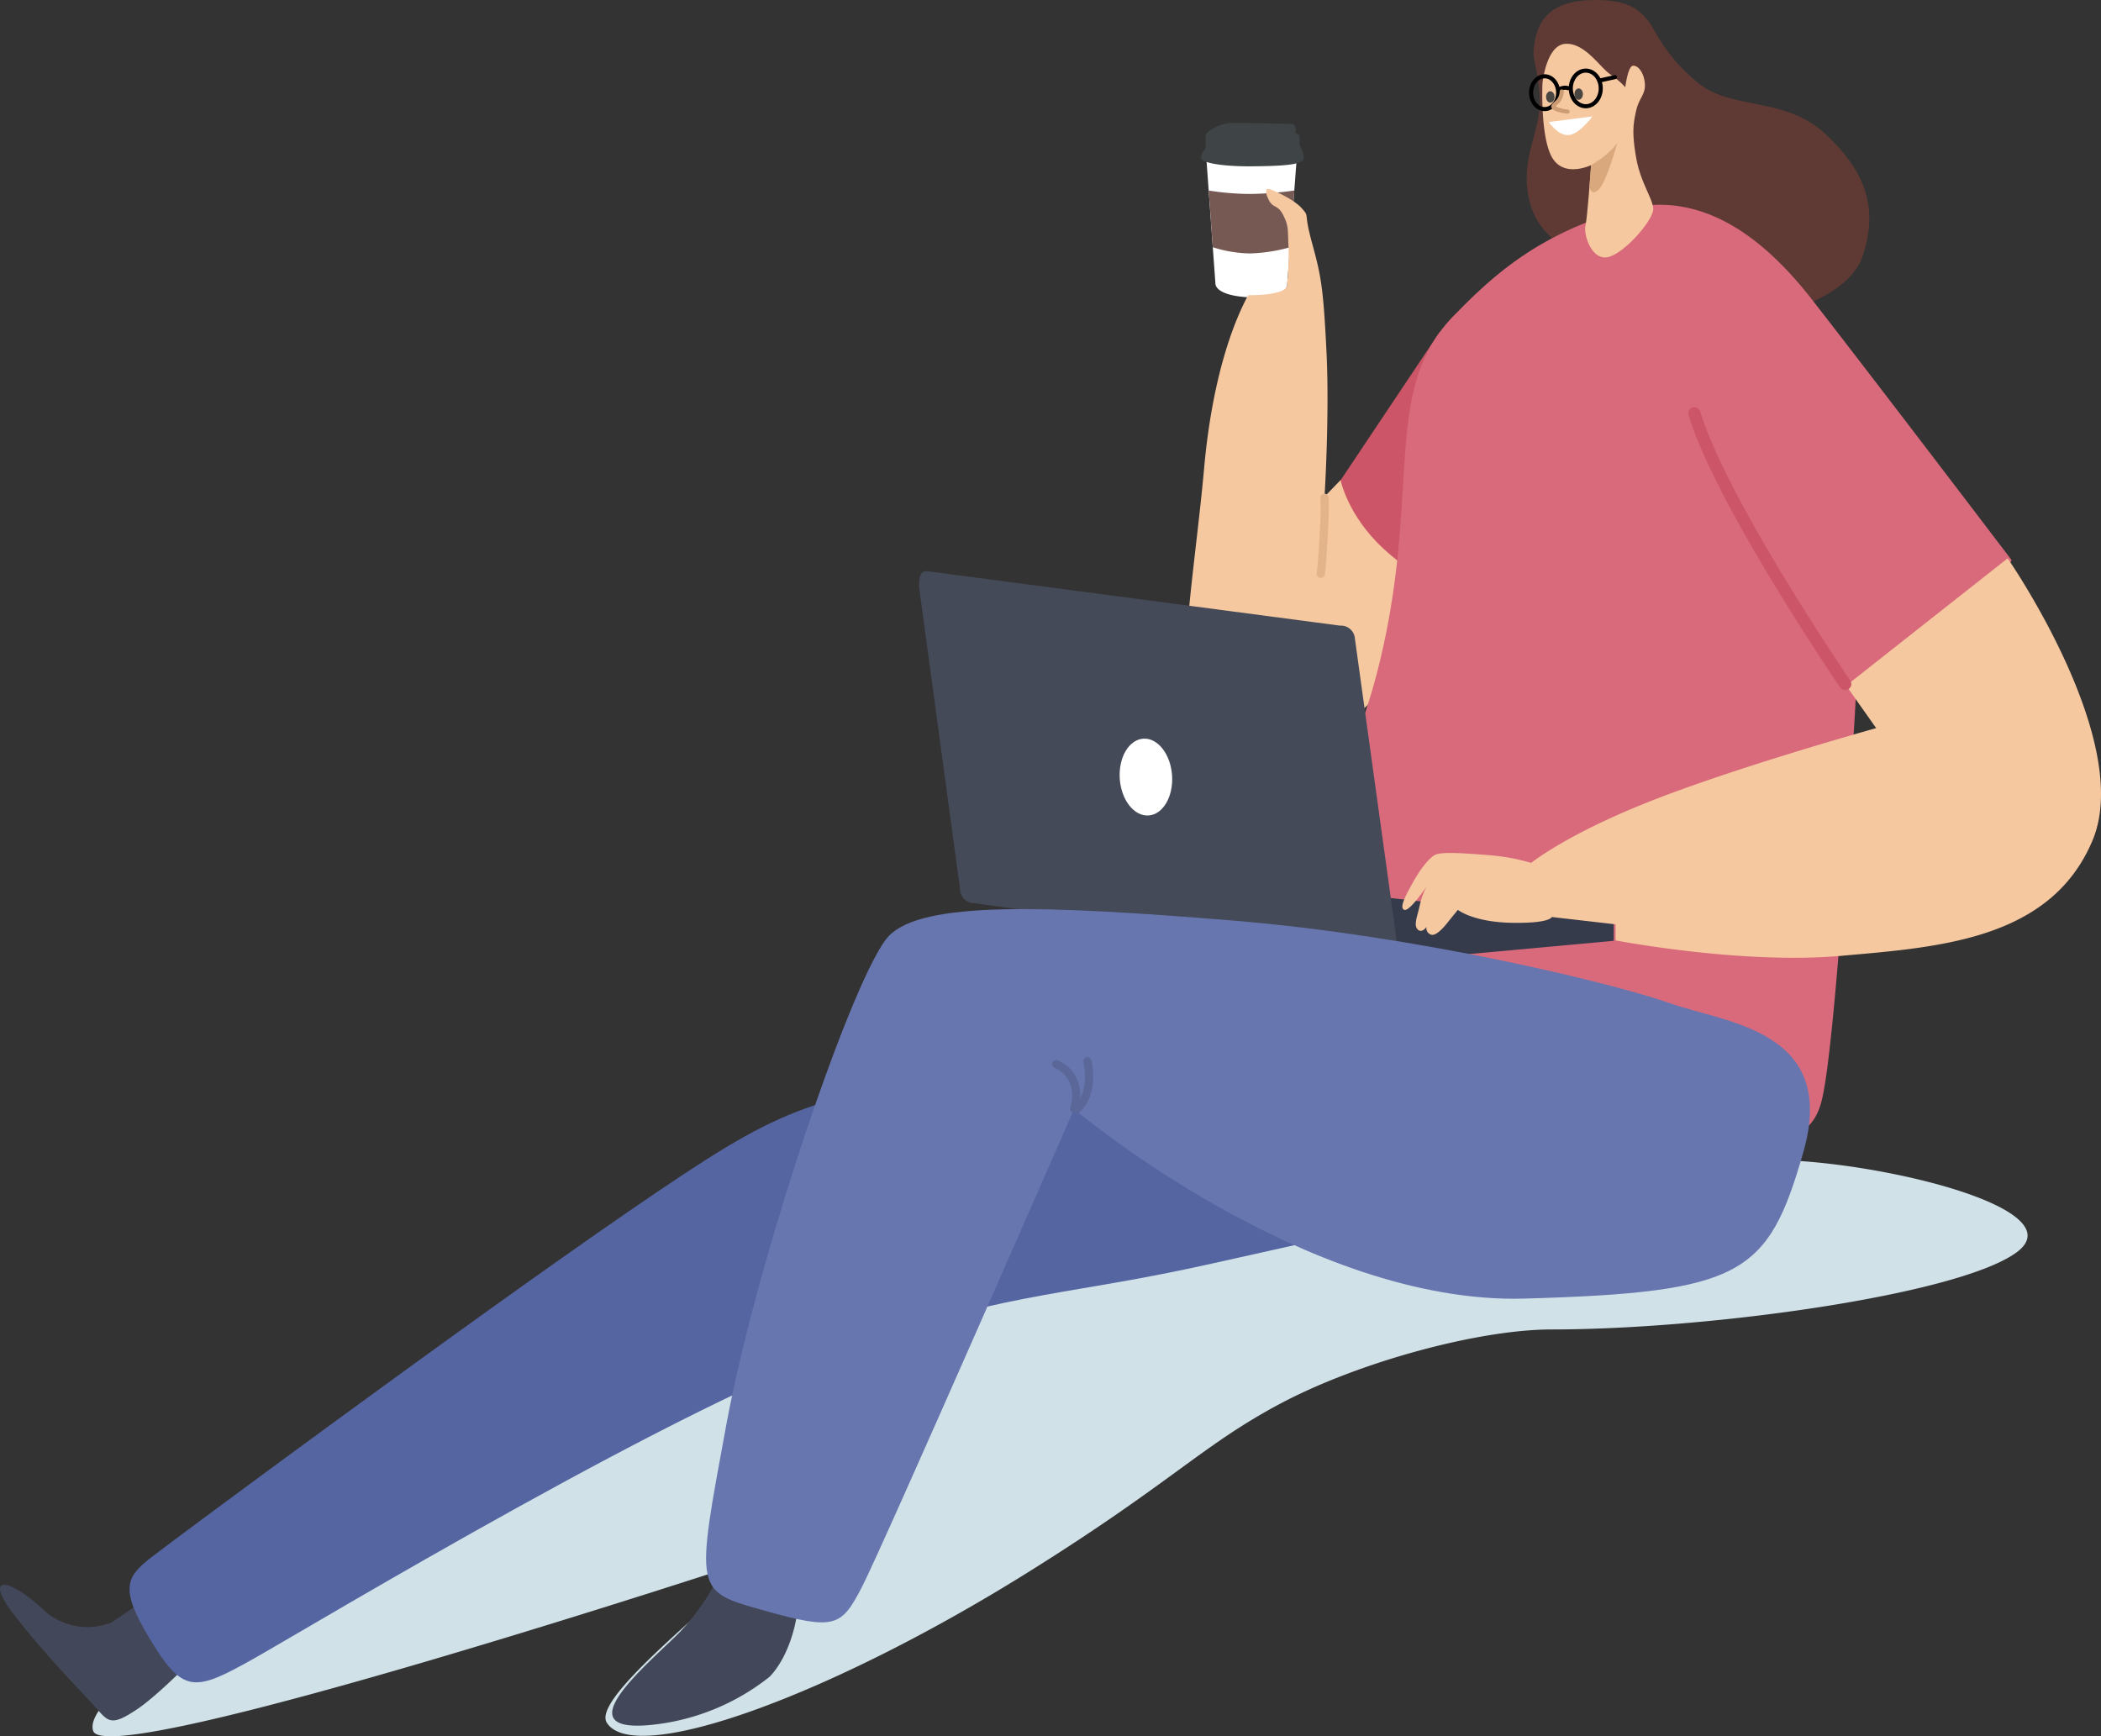 <svg xmlns="http://www.w3.org/2000/svg" width="514.136" height="424.955" viewBox="0 0 514.136 424.955">
  <rect x="0" y="0" width="514.136" height="424.955" fill="#333333" stroke="none"/>
  <g id="Group_934" data-name="Group 934" transform="translate(-589.97 -4257.821)">
    <path id="Path_1048" data-name="Path 1048" d="M11208.084,12582.2c-3.665-10.07,51.738-45.678,130.258-74.255,27.354-9.959,53.3-18.162,75.673-24.156-15.393-2.863-25.189-7.174-25.189-11.994,0-8.614,31.255-15.6,69.812-15.6,6.095,0,12,.177,17.638.5,33.3-17.716,58.979-26.488,62.79-20.384,1.985,3.179-2.252,9.919-11.083,18.78a271.964,271.964,0,0,1,37-2.369c17.427,0,34.769-11.059,57.02-10.227,26.509,1,70.935,12.243,56.68,22.6s-75.144,18.82-113.7,18.82c-17.969,0-47.407,8.031-66.5,18.208s-26.356,19.175-61.538,41.158c-48.916,30.567-96.49,47.591-103.188,36.872-3.518-5.628,22.49-26.077,37.758-40.546C11370.589,12539.952,11211.75,12592.272,11208.084,12582.2Z" transform="translate(-10595.301 -7900.714)" fill="#d0e1e8"/>
    <path id="Path_1030" data-name="Path 1030" d="M-10062.15-7772.014c-2.561-10.732,3.026-16.947,2.519-25.332s-1.942-8.614-1.406-12.524,1.96-10.614,12.9-11.237,13.276,3.022,15.029,5.033,3.546,7.935,12,15.014,21.386,3.264,31.531,12.8,12.642,18.469,9.011,29.626-23.529,15-23.529,15l-44.674-15S-10059.584-7761.283-10062.15-7772.014Z" transform="translate(11026.391 12079)" fill="#5f3a34"/>
    <path id="Path_1043" data-name="Path 1043" d="M-10564.586-7259.379l-9.111,6.178a15.884,15.884,0,0,1-17.076-3.412c-8.166-7.6-14.533-8.372-6.674,1.727s15.447,17.654,19.168,21.771,4.041,5.713,10.863,1.133,20.736-19.519,20.736-19.519Z" transform="translate(11190.999 11908.097)" fill="#424859"/>
    <path id="Path_1045" data-name="Path 1045" d="M-8561.628-8072.142c9.146.3,8.684-3.343,8.684-3.343l2.272-30.052h-22.021l2.18,30.052S-8570.772-8072.444-8561.628-8072.142Z" transform="translate(9457.915 12402.758)" fill="#fff"/>
    <path id="Path_1047" data-name="Path 1047" d="M2.07,24.3,1.063,10.418a66.842,66.842,0,0,0,10.083.84,85.548,85.548,0,0,0,10.867-.84L20.964,24.3a40.218,40.218,0,0,1-9.818,1.513A31.289,31.289,0,0,1,2.07,24.3Z" transform="translate(884.692 4294.035)" fill="#775954"/>
    <path id="Path_1046" data-name="Path 1046" d="M-8574.624-8111.309c0,1.212,4.917,2.088,11.7,2.092,9.853-.039,13.414-.541,13.414-2.092a6.061,6.061,0,0,0-1.012-3s.027-1.241,0-2.082-.979-.878-.979-.878.194-2.12-.673-2.265-13.094-.3-15.179-.3-6.107,1.949-6.107,3.025v3.136A4.061,4.061,0,0,0-8574.624-8111.309Z" transform="translate(9458.503 12407.746)" fill="#3f4546"/>
    <path id="Path_1037" data-name="Path 1037" d="M-10145.225-7683.328l-3.937,4.078s1.242-19.8.486-35.284-1.272-18.57-3.5-26.648-.539-6.353-2.518-8.614-6.736-4.324-7.931-4.721-1.011,1.212,0,2.962,2.084.8,3.4,3.485,1.034,3.3,1.25,7.608a71.736,71.736,0,0,1-.388,9.644s.1,2.259-9.553,2.259c.283.077-8.033,12.469-10.712,42.343s-9.163,61.286,0,77.154,46.476-25.986,46.476-25.986l11.559-15.29,13.717-39.128Z" transform="translate(11063.258 12058.631)" fill="#f6c8a0"/>
    <path id="Path_1036" data-name="Path 1036" d="M-10104.216-7704.041l-24.2,36.208s1.648,8.524,10.379,16.688,24.541,15.969,24.541,15.969l11.781-60.854Z" transform="translate(11046.455 12043.174)" fill="#cc5668"/>
    <path id="Path_1035" data-name="Path 1035" d="M-10071.84-7747.247c-17.665,5.681-27.97,13.377-38.979,24.731-18.818,18.375-8.311,42.991-19.051,86.412s-33.768,57.144-33.768,57.144l124.408,56.254s13.813,7.022,17.616-6.476,8.543-100.1,8.543-100.1,13.769-5.418,23.287-13.6a66.586,66.586,0,0,0,14.792-19.133s-34.587-45.5-48.981-63.928S-10054.177-7752.928-10071.84-7747.247Z" transform="translate(11057.227 12056.92)" fill="#d96a7b"/>
    <g id="Group_936" data-name="Group 936" transform="translate(814.874 4397.609)">
      <path id="Path_1039" data-name="Path 1039" d="M-10120.854-7489.911l52.775-4.835v-4.307l-68.047-7.682-13.5,6.561Z" transform="translate(10238.069 7585.219)" fill="#363b4b"/>
      <path id="Path_1038" data-name="Path 1038" d="M2.9,1.2,103.964,14.532a3.437,3.437,0,0,1,3.665,3.219l10.448,75.521c0,1.917.826,3.237-2.205,3.237L14.471,82.463a3.493,3.493,0,0,1-3.477-3.49L.967,5.091C.967,3.174.984,1.2,2.9,1.2Z" transform="translate(-0.967 -1.2)" fill="#454a59"/>
      <ellipse id="laptop-circle" cx="6.41" cy="9.416" rx="6.41" ry="9.416" transform="matrix(0.998, -0.07, 0.07, 0.998, 48.457, 41.451)" fill="#fff"/>
    </g>
    <path id="Path_1040" data-name="Path 1040" d="M1232.468,4454.681s31.007,44.724,20.767,69.049-37.511,26.131-61.728,28.254-54.988-3.795-54.988-3.795v-3.933l-15.608-1.791s-.367,1.592-9.841,1.414-13.144-3.168-13.144-3.168l-2.381,2.931s-2.752,3.743-4.2,3.125a1.615,1.615,0,0,1-1.08-1.9s-1.095,1.689-2.168.639-.038-3.294.5-5.882a18.521,18.521,0,0,1,1.664-4.621s-4.164,6.216-5.451,5.71.3-3.431,2.16-6.777,3.791-5.695,5.237-6.608,7.423-.473,13.338,0a50.387,50.387,0,0,1,10.323,1.893s9.022-7.339,30.762-15.724,53.661-17.262,53.661-17.262l-7.342-10.4Z" transform="translate(-151.204 -60.208)" fill="#f6c8a0"/>
    <path id="Path_1042" data-name="Path 1042" d="M-10248.683-7453.031s-51.454-5.5-97.577,4.61-47.291,8.6-86.909,35.833-110.661,79.866-116.887,84.721-7.873,7.648,0,20.5,10.628,12.437,25.2,4.209,107.544-64.264,147.874-77.283,50.879-11.377,86.839-19.414,57-12.73,57-12.73Z" transform="translate(11177.032 11966.859)" fill="#5565a2"/>
    <path id="Path_1044" data-name="Path 1044" d="M834.723,4804.436s-4.744,12-13.193,20.28-28.221,24.884-4.395,21.7a55.477,55.477,0,0,0,27.075-11.493s7.066-6.272,7.414-22.116S834.723,4804.436,834.723,4804.436Z" transform="translate(-66.006 -166.641)" fill="#424859"/>
    <path id="Path_1041" data-name="Path 1041" d="M-10083.619-7441.107c8.607-29.941-18.947-31.646-32.523-36.464s-61.523-16.568-107.414-20.294-75.5-4.768-83.8,3.768-32.182,78.314-39.795,119.6-7.877,40.738,9.346,45.558,18.764,4.016,23.863-5.851,51.877-116.9,51.877-116.9,56.736,47.9,110.186,46.377S-10092.223-7411.165-10083.619-7441.107Z" transform="translate(11114.868 11980.963)" fill="#6776af"/>
    <g id="Group_937" data-name="Group 937" transform="translate(964.14 4268.538)">
      <path id="Path_1029" data-name="Path 1029" d="M-10051.661-7805.731c4.738-.272,8.421,5.7,10.925,7.438a20.168,20.168,0,0,1,3.72,3.19s.618-5.021,1.817-5.249,2.76,1.591,2.97,4.335-1.384,3.384-2.125,6.642-1.045,5.531,0,11.528,4.018,9.9,4.176,12.463-6.785,10.759-10.933,11.814-6.133-5.489-5.655-7.593,1.381-14.881,1.381-14.881-6.531,3.191-9.5-1.8-2.4-18.17-2.4-18.17S-10056.4-7805.457-10051.661-7805.731Z" transform="translate(10060.569 7805.74)" fill="#f6c8a0"/>
      <path id="Path_1031" data-name="Path 1031" d="M-10055.036-7778.757l10.654-1.378s-2.984,4.2-5.645,4.55S-10055.036-7778.757-10055.036-7778.757Z" transform="translate(10059.869 7797.909)" fill="#fff"/>
      <ellipse id="Ellipse_57" data-name="Ellipse 57" cx="1.041" cy="1.388" rx="1.041" ry="1.388" transform="translate(4.165 11.62)" fill="#4a4642"/>
      <ellipse id="Ellipse_58" data-name="Ellipse 58" cx="1.041" cy="1.388" rx="1.041" ry="1.388" transform="translate(11.106 10.926)" fill="#4a4642"/>
      <g id="Group_935" data-name="Group 935" transform="translate(0 6.067)">
        <path id="Ellipse_59" data-name="Ellipse 59" d="M3.818,1C2.264,1,1,2.575,1,4.512S2.264,8.024,3.818,8.024,6.636,6.449,6.636,4.512,5.372,1,3.818,1m0-1C5.926,0,7.636,2.02,7.636,4.512S5.926,9.024,3.818,9.024,0,7,0,4.512,1.709,0,3.818,0Z" transform="translate(0 1.388)"/>
        <path id="Ellipse_60" data-name="Ellipse 60" d="M4.165,1C2.42,1,1,2.731,1,4.859S2.42,8.718,4.165,8.718,7.33,6.987,7.33,4.859,5.91,1,4.165,1m0-1C6.465,0,8.33,2.175,8.33,4.859S6.465,9.718,4.165,9.718,0,7.543,0,4.859,1.865,0,4.165,0Z" transform="translate(9.718)"/>
        <path id="Path_1033" data-name="Path 1033" d="M-10051.785-7789.731s1.611-1,2.794-.254" transform="translate(10058.875 7794.939)" fill="none" stroke="#000" stroke-width="1"/>
        <path id="Path_1034" data-name="Path 1034" d="M-10036.783-7793.205l3.526-.779" transform="translate(10054.286 7796.078)" fill="none" stroke="#000" stroke-linecap="round" stroke-width="1"/>
      </g>
      <path id="Path_1032" data-name="Path 1032" d="M1141.018,4295.5a.471.471,0,0,1-.058,0c-.477-.055-2.9-.373-3.7-1.2a.773.773,0,0,1-.031-1.029,4.835,4.835,0,0,1,.576-.654,3.309,3.309,0,0,0,1.312-2.5.5.5,0,0,1,.448-.547l.05,0a.5.5,0,0,1,.5.451,4.2,4.2,0,0,1-1.593,3.295c-.126.128-.284.29-.384.409a9.058,9.058,0,0,0,2.939.777.5.5,0,0,1-.057,1Z" transform="translate(-1131.616 -4278.401)" fill="#cc9d75"/>
    </g>
    <path id="Path_1050" data-name="Path 1050" d="M1054.591,4452.951a1.029,1.029,0,0,1-.139-.009,1,1,0,0,1-.853-1.128c.325-2.343.693-9.054.883-12.846a50.625,50.625,0,0,0,0-5.569,1,1,0,0,1,1.995-.146,51.569,51.569,0,0,1,0,5.816c-.234,4.672-.581,10.723-.9,13.021A1,1,0,0,1,1054.591,4452.951Z" transform="translate(-141.407 -53.676)" fill="#e3b389"/>
    <path id="Path_1051" data-name="Path 1051" d="M1224.2,4471.3a1.5,1.5,0,0,1-1.24-.654c-.076-.111-7.7-11.285-16.022-24.988-4.895-8.056-9.074-15.4-12.423-21.832-4.21-8.084-7.12-14.758-8.649-19.836a1.5,1.5,0,1,1,2.873-.865c1.474,4.9,4.312,11.394,8.434,19.309,3.317,6.371,7.463,13.656,12.322,21.654,8.285,13.637,15.867,24.755,15.943,24.865a1.5,1.5,0,0,1-1.237,2.346Z" transform="translate(-182.692 -44.574)" fill="#cc5668"/>
    <path id="Path_1052" data-name="Path 1052" d="M1150.716,4313.633s4.405-2.48,6.391-5.426c.026-.026-2.564,9.542-4.547,11.42s-2.23-.84-2.23-.84Z" transform="translate(-171.383 -15.41)" fill="#d9a87d"/>
    <path id="Path_1056" data-name="Path 1056" d="M-10224.557-7945.193a1,1,0,0,1-.314-.051,1,1,0,0,1-.636-1.262h0a10.648,10.648,0,0,0,.365-3.944,6.842,6.842,0,0,0-4.247-5.813,1,1,0,0,1-.5-1.325,1,1,0,0,1,1.325-.495,8.835,8.835,0,0,1,5.413,7.5,12.53,12.53,0,0,1-.462,4.7A1,1,0,0,1-10224.557-7945.193Z" transform="translate(11077.418 12475.437)" fill="#5a6798"/>
    <path id="Path_1057" data-name="Path 1057" d="M7.343,11.067,5.4,10.588l0,.008a6.422,6.422,0,0,0-.3-3.076C4.328,5.1,2.372,2.785-.555.832A1,1,0,0,1-.832-.555,1,1,0,0,1,.555-.832a18.651,18.651,0,0,1,4.511,4.1,11.986,11.986,0,0,1,1.989,3.8A8.015,8.015,0,0,1,7.343,11.067Z" transform="translate(856.077 4517.565) rotate(45)" fill="#5a6798"/>
  </g>
</svg>
